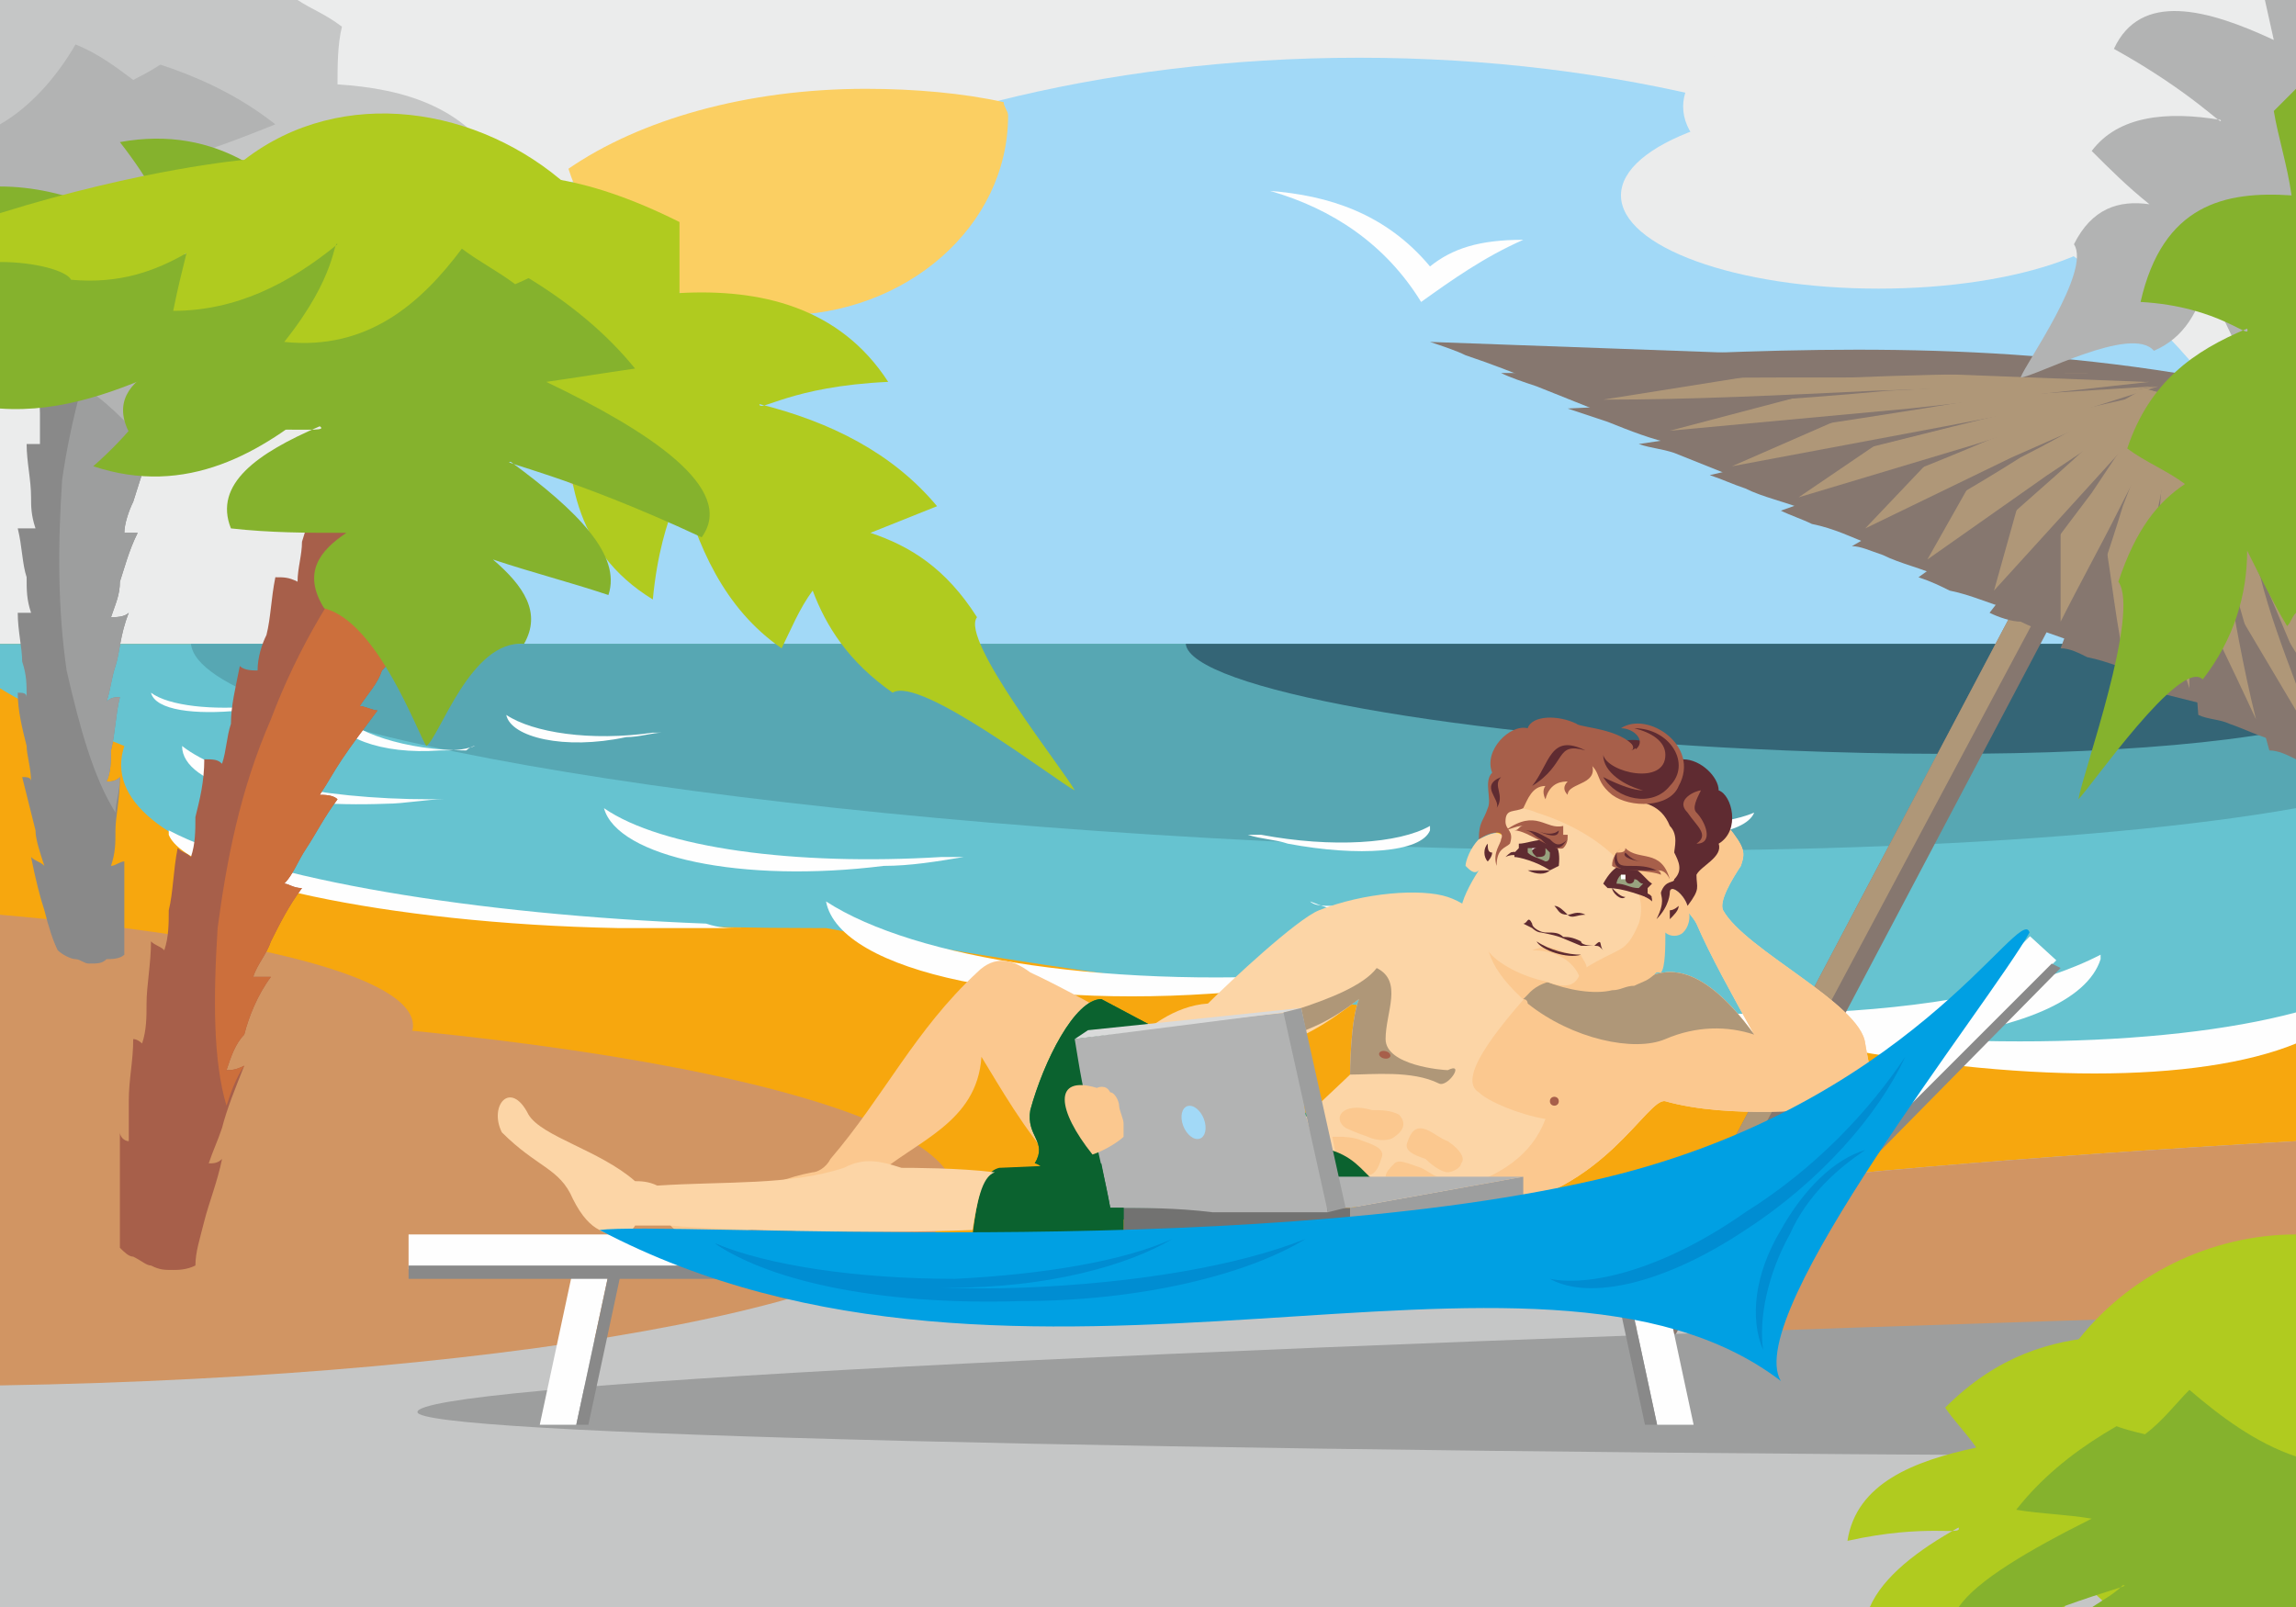 <?xml version="1.0" encoding="UTF-8"?>
<!DOCTYPE svg PUBLIC "-//W3C//DTD SVG 1.1//EN" "http://www.w3.org/Graphics/SVG/1.1/DTD/svg11.dtd">
<!-- Creator: CorelDRAW X7 -->
<svg xmlns="http://www.w3.org/2000/svg" xml:space="preserve" width="517px" height="362px" version="1.1" shape-rendering="geometricPrecision" text-rendering="geometricPrecision" image-rendering="optimizeQuality" fill-rule="evenodd" clip-rule="evenodd"
viewBox="0 0 517 362"
 xmlns:xlink="http://www.w3.org/1999/xlink">
 <rect x="0" y="0" width="517" height="362" fill="#333333" stroke="none"/>
 <g id="Слой_x0020_1">
  <g id="_114969984">
   <polygon fill="#EBECEC" points="0,0 517,0 517,347 0,347 "/>
   <path fill="#A2D9F7" d="M306 13c116,0 210,56 210,125 0,69 -94,125 -210,125 -116,0 -210,-56 -210,-125 0,-69 94,-125 210,-125z"/>
   <polygon fill="#C5C6C6" points="0,145 517,145 517,362 0,362 "/>
   <path fill="#F7A70E" d="M0 145l399 0c49,10 90,22 118,36l0 82c-56,23 -164,36 -288,31 -89,-4 -170,-17 -229,-34l0 -115z"/>
   <ellipse fill="#A2D9F7" cx="189" cy="80" rx="89" ry="53"/>
   <path fill="#66C3D0" d="M517 145l-464 0 -53 0 0 10c8,5 18,9 28,13 -8,24 51,41 155,41 1,0 2,0 3,0 86,16 185,26 276,26 20,0 38,-1 55,-2l0 -88z"/>
   <path fill="#57A7B3" d="M516 145l-463 0 -10 0c2,19 115,39 255,45 93,4 174,0 219,-8l0 -37c0,0 -1,0 -1,0z"/>
   <path fill="#346576" d="M517 145l-245 0 -5 0c1,10 61,21 135,24 49,2 91,0 115,-5l0 -19c0,0 0,0 0,0z"/>
   <ellipse fill="#EBECEC" cx="423" cy="44" rx="58" ry="21"/>
   <ellipse fill="#EBECEC" cx="423" cy="24" rx="44" ry="21"/>
   <path fill="#FBCF62" d="M226 23c0,1 1,2 1,3 0,25 -23,45 -51,45 -23,0 -42,-14 -48,-33 16,-11 40,-18 67,-18 11,0 22,1 31,3z"/>
   <path fill="#C5C6C6" d="M517 257l0 53c-123,-7 -197,-17 -197,-27 0,-9 74,-19 197,-26z"/>
   <path fill="#FEFEFE" d="M286 43c14,4 26,12 34,25 7,-5 14,-10 23,-14 -10,0 -16,2 -21,6 -10,-12 -23,-16 -36,-17z"/>
   <path fill="#FEFEFE" d="M100 180c-4,0 -9,1 -13,1 -25,1 -46,-4 -46,-13 0,0 0,0 0,0 9,7 30,12 56,12 1,0 2,0 3,0z"/>
   <path fill="#FEFEFE" d="M217 193c-6,1 -12,2 -18,2 -32,4 -60,-2 -63,-13 0,0 0,0 0,0 13,9 43,13 76,11 1,0 3,0 5,0z"/>
   <path fill="#FEFEFE" d="M309 219c-8,2 -17,3 -27,4 -50,5 -93,-4 -96,-20 0,0 0,0 0,0 20,13 65,20 116,16 2,0 5,0 7,0z"/>
   <path fill="#FEFEFE" d="M167 209c-9,0 -18,0 -28,0 -52,-1 -97,-11 -101,-21 0,0 0,-1 0,-1 21,11 69,19 121,21 3,1 5,1 8,1z"/>
   <path fill="#FEFEFE" d="M107 168c-3,1 -5,1 -8,1 -13,1 -24,-3 -24,-9 0,0 0,0 0,0 5,5 16,9 30,9 0,0 1,-1 2,-1z"/>
   <path fill="#FEFEFE" d="M149 165c-2,0 -5,1 -8,1 -14,3 -26,0 -27,-5 0,0 0,0 0,0 6,4 19,6 33,4 1,0 1,0 2,0z"/>
   <path fill="#FEFEFE" d="M59 159c-1,0 -3,1 -5,1 -10,1 -19,0 -20,-4 0,0 0,0 0,0 4,3 14,4 24,3 0,0 1,0 1,0z"/>
   <path fill="#FEFEFE" d="M375 227c11,3 22,6 34,8 45,9 86,9 108,0l0 -7c-30,8 -80,9 -133,1 -3,-1 -6,-1 -9,-2z"/>
   <path fill="#FEFEFE" d="M316 220c11,4 22,7 33,9 62,12 118,6 124,-13 0,-1 0,-1 0,-1 -27,14 -85,18 -148,7 -3,0 -6,-1 -9,-2z"/>
   <path fill="#FEFEFE" d="M295 203c5,2 12,4 18,5 35,7 66,4 70,-7 0,-1 0,-1 0,-1 -15,8 -48,10 -83,4 -2,0 -4,0 -5,-1z"/>
   <path fill="#FEFEFE" d="M354 184c3,1 6,2 9,2 16,4 30,2 32,-3 0,0 0,0 0,0 -7,3 -22,4 -38,2 -1,0 -2,-1 -3,-1z"/>
   <path fill="#FEFEFE" d="M281 188c3,1 6,1 9,2 16,3 30,2 32,-3 0,0 0,-1 0,-1 -7,4 -22,5 -38,2 -1,0 -2,0 -3,0z"/>
   <path fill="#D19563" d="M0 227c120,2 215,20 215,42 0,23 -95,41 -215,43l0 -85z"/>
   <path fill="#D19563" d="M0 206c57,5 93,14 93,25 0,10 -36,19 -93,25l0 -50z"/>
   <path fill="#85B22D" d="M0 56c3,-3 5,-6 7,-10 5,3 9,5 13,8 20,-10 28,-20 33,-31 -9,-9 -20,-16 -42,-18 -3,4 -6,7 -9,11 -1,0 -1,-1 -2,-1l0 41z"/>
   <path fill="#898989" d="M23 9c3,-2 5,-3 8,-3 2,0 5,0 7,0 2,0 5,1 7,2 3,0 5,2 7,3 -1,4 -2,7 -4,10 -1,2 -2,4 -3,7 2,0 3,1 4,1 -2,4 -3,7 -5,10 -1,3 -2,5 -3,7 2,0 3,1 4,1 -2,4 -3,8 -5,11 -1,2 -1,4 -2,7 1,0 2,0 3,1 -2,3 -3,7 -4,10 -1,2 -2,5 -3,7 1,0 2,0 3,1 -1,4 -3,7 -4,10 -1,3 -2,5 -3,8 2,0 3,0 4,0 -2,4 -3,8 -4,11 -1,2 -2,5 -2,7 1,0 2,0 3,0 -2,4 -3,8 -4,11 0,3 -1,5 -2,8 1,0 3,0 4,-1 -2,5 -2,9 -3,12 -1,3 -1,5 -2,8 1,-1 2,-1 3,-1 -1,4 -1,8 -2,12 0,2 0,5 -1,7 1,0 2,0 3,-1 0,5 -1,9 -1,12 0,3 0,5 -1,8 1,0 2,-1 3,-1 0,4 0,8 0,12 0,3 0,6 0,9 -1,1 -3,1 -4,1 -1,1 -2,1 -4,1 -1,0 -2,-1 -3,-1 -1,0 -3,-1 -4,-2 -1,-2 -2,-5 -3,-9 -1,-3 -2,-7 -3,-12 1,1 2,1 3,2 -1,-3 -2,-6 -2,-8 -1,-4 -2,-8 -3,-12 1,0 2,0 2,1 0,-3 -1,-6 -1,-8 -1,-4 -2,-8 -2,-12 1,0 2,0 2,1 0,-3 0,-5 -1,-8 0,-3 -1,-7 -1,-11 1,0 2,0 3,0 -1,-3 -1,-5 -1,-8 -1,-3 -1,-7 -2,-11 1,0 2,0 4,0 -1,-3 -1,-5 -1,-7 0,-4 -1,-8 -1,-12 1,0 2,0 3,0 0,-2 0,-5 0,-7 0,-3 -1,-7 -1,-11 1,0 3,-1 4,-1 0,-2 0,-4 0,-7 -1,-3 -1,-7 -1,-10 1,-1 3,-1 4,-1 0,-3 0,-5 0,-7 0,-4 0,-7 0,-11 1,0 2,-1 3,-1 1,-2 1,-5 1,-7 0,-3 0,-6 0,-10 1,-1 2,-1 3,-2 1,-2 1,-4 1,-6 0,-3 0,-7 0,-10z"/>
   <path fill="#9D9E9E" d="M46 37c-1,0 -1,1 -2,2 -1,3 -2,5 -3,7 2,0 3,1 4,1 -2,4 -3,8 -5,11 -1,2 -1,4 -2,7 1,0 2,0 3,1 -2,3 -3,7 -4,10 -1,2 -2,5 -3,7 1,0 2,0 3,1 -1,4 -3,7 -4,10 -1,3 -2,5 -3,8 2,0 3,0 4,0 -2,4 -3,8 -4,11 -1,2 -2,5 -2,7 1,0 2,0 3,0 -2,4 -3,8 -4,11 0,3 -1,5 -2,8 1,0 3,0 4,-1 -2,5 -2,9 -3,12 -1,3 -1,5 -2,8 1,-1 2,-1 3,-1 -1,4 -1,8 -2,12 0,2 0,5 -1,7 1,0 2,0 3,-1 0,3 -1,6 -1,8 -5,-8 -8,-19 -11,-32 -2,-14 -2,-28 -1,-43 2,-14 6,-28 11,-41 6,-12 13,-23 21,-30z"/>
   <path fill="#C5C6C6" d="M144 121c-2,-4 -21,-31 -16,-35 -6,-10 -12,-15 -19,-18 4,-1 8,-3 13,-4 -8,-11 -19,-17 -33,-22 0,2 6,-3 25,-2 -8,-16 -23,-20 -38,-21 0,-4 0,-9 1,-13 -4,-3 -7,-4 -10,-6l-34 0c-2,9 -1,20 5,36 5,0 10,1 14,1 -2,15 -1,30 14,41 3,-18 9,-23 7,-23 2,13 6,25 16,34 2,-3 5,-7 7,-11 2,7 6,14 14,21 5,-3 30,20 34,22z"/>
   <path fill="#B2B3B3" d="M38 106c1,-3 4,-22 14,-23 2,-6 -2,-11 -9,-14 8,0 16,1 23,2 2,-8 -9,-15 -24,-21 -2,0 12,0 40,6 5,-10 -14,-17 -36,-22 6,-2 11,-4 16,-6 -14,-11 -31,-16 -50,-19 -4,1 -8,2 -12,4l0 39c3,-1 5,-1 4,-1 -2,1 -3,2 -4,2l0 19 13 -2c-5,4 -7,8 -1,15 10,0 23,18 26,21z"/>
   <path fill="#C5C6C6" d="M0 28c7,-4 13,-11 17,-18 5,2 9,5 13,8 16,-8 11,-11 10,-18l-40 0 0 28z"/>
   <path fill="#85B22D" d="M0 92c14,1 27,-4 40,-10 -2,-2 -2,8 -19,23 21,7 38,-3 52,-15 3,4 7,8 11,12 26,-5 38,-15 46,-26 -6,-12 -17,-23 -41,-32 -5,4 -9,7 -14,11 -11,-15 -26,-27 -48,-23 14,18 13,27 15,25 -13,-8 -27,-15 -42,-15l0 13 1 2c-1,0 -1,0 -1,0l0 35z"/>
   <g>
    <path fill="#A75F4A" d="M102 52c3,-1 6,-1 9,-1 3,1 6,1 8,2 3,1 6,3 8,4 3,2 5,4 7,6 -3,4 -5,7 -8,10 -2,2 -3,4 -5,7 1,1 2,2 3,3 -3,3 -5,7 -8,10 -2,2 -3,4 -5,6 1,1 2,2 3,3 -3,4 -5,7 -8,10 -2,2 -4,5 -5,7 1,1 2,1 3,2 -3,4 -6,8 -8,11 -2,2 -4,4 -5,7 1,0 2,1 3,1 -3,4 -5,8 -8,11 -1,3 -3,5 -5,8 1,0 3,1 4,1 -3,4 -6,8 -8,11 -2,3 -3,5 -5,8 1,0 3,0 4,1 -3,4 -5,8 -7,11 -2,3 -3,6 -5,8 1,0 2,1 4,1 -3,4 -5,8 -7,12 -1,3 -3,5 -4,8 1,0 2,0 4,0 -3,4 -5,9 -6,13 -2,2 -3,5 -4,8 1,0 2,0 4,-1 -2,5 -4,10 -5,14 -1,3 -2,5 -3,8 1,0 2,0 3,-1 -1,5 -3,10 -4,14 -1,4 -2,7 -2,10 -2,1 -4,1 -5,1 -2,0 -3,0 -5,-1 -1,0 -2,-1 -4,-2 -1,0 -2,-1 -3,-2 0,-4 0,-7 0,-11 0,-5 0,-10 0,-15 0,1 1,2 2,2 0,-3 0,-6 0,-9 0,-5 1,-9 1,-14 1,0 2,1 2,1 1,-3 1,-6 1,-9 0,-4 1,-9 1,-14 1,1 2,1 3,2 1,-3 1,-6 1,-9 1,-4 1,-9 2,-14 1,1 2,1 3,2 1,-3 1,-6 1,-9 1,-4 2,-8 2,-13 2,0 3,0 4,1 1,-3 1,-6 2,-9 0,-4 1,-8 2,-13 1,1 3,1 4,1 0,-3 1,-6 2,-8 1,-4 1,-8 2,-13 2,0 3,0 5,1 0,-3 1,-6 1,-9 1,-3 2,-7 3,-11 2,-1 3,-1 5,0 1,-3 1,-6 2,-8 1,-4 2,-8 3,-12 2,0 3,0 5,0 0,-3 1,-6 2,-8 1,-4 2,-7 3,-12 2,0 3,0 5,0 1,-3 1,-5 2,-8 1,-3 2,-7 4,-11z"/>
    <path fill="#CC6F3C" d="M118 90c0,1 -1,2 -2,3 -2,2 -3,4 -5,6 1,1 2,2 3,3 -3,4 -5,7 -8,10 -2,2 -4,5 -5,7 1,1 2,1 3,2 -3,4 -6,8 -8,11 -2,2 -4,4 -5,7 1,0 2,1 3,1 -3,4 -5,8 -8,11 -1,3 -3,5 -5,8 1,0 3,1 4,1 -3,4 -6,8 -8,11 -2,3 -3,5 -5,8 1,0 3,0 4,1 -3,4 -5,8 -7,11 -2,3 -3,6 -5,8 1,0 2,1 4,1 -3,4 -5,8 -7,12 -1,3 -3,5 -4,8 1,0 2,0 4,0 -3,4 -5,9 -6,13 -2,2 -3,5 -4,8 1,0 2,0 4,-1 -2,3 -3,6 -4,9 -3,-10 -3,-24 -2,-40 2,-15 5,-31 12,-47 6,-16 15,-31 25,-43 10,-13 21,-22 32,-29z"/>
   </g>
   <path fill="#B0CB1F" d="M242 178c-2,-4 -26,-34 -22,-39 -7,-11 -15,-16 -24,-19 5,-2 10,-4 15,-6 -10,-12 -24,-19 -40,-23 0,2 7,-4 29,-5 -11,-17 -29,-21 -47,-20 0,-5 0,-10 0,-16 -22,-11 -37,-12 -50,-9 -3,12 -3,27 8,48 6,0 11,0 17,0 -1,17 1,35 19,46 2,-21 9,-27 6,-27 4,15 10,29 23,38 2,-4 4,-9 7,-13 3,8 8,16 18,23 6,-4 37,20 41,22z"/>
   <path fill="#85B22D" d="M96 168c3,-2 10,-24 22,-23 4,-7 0,-13 -7,-19 9,3 17,5 26,8 3,-9 -7,-19 -22,-30 -3,0 13,3 43,17 8,-11 -12,-24 -35,-35 7,-1 13,-2 20,-3 -13,-16 -32,-26 -52,-34 -19,1 -37,5 -49,17 7,3 14,7 20,10 -22,3 -41,9 -32,23 29,-4 45,-1 42,-3 -14,6 -24,13 -20,23 9,1 17,1 26,1 -6,4 -10,9 -5,17 12,3 21,28 23,31z"/>
   <path fill="#B0CB1F" d="M0 59c8,0 15,2 16,4 11,1 19,-2 26,-6 -1,4 -2,8 -3,13 14,0 26,-6 37,-15 -1,-1 0,7 -12,22 19,2 31,-9 40,-21 4,3 8,5 12,8 19,-8 7,-12 12,-22 -20,-18 -51,-23 -73,-6 0,0 -23,2 -55,12l0 11z"/>
   <path fill="#D19563" d="M517 257c-123,7 -197,17 -197,26 0,10 74,20 197,27l0 -53z"/>
   <g>
    <polygon fill="#86776F" points="479,108 471,104 368,299 376,303 "/>
    <polygon fill="#AF9778" points="476,106 471,104 368,299 372,301 "/>
    <path fill="#86776F" d="M490 84c10,9 19,19 27,28l0 50 -91 -44c-25,-13 -50,-25 -75,-37 44,-2 89,-5 139,3z"/>
    <path fill="#AF9778" d="M517 128c-11,-12 -22,-24 -34,-36 4,0 7,1 11,1 2,0 3,1 5,1l18 22 0 12z"/>
    <path fill="#86776F" d="M489 84c9,12 19,25 28,37l0 6c-9,-14 -19,-29 -28,-43z"/>
    <path fill="#AF9778" d="M517 133c-12,-14 -24,-28 -36,-42 4,0 8,1 11,1 2,1 4,1 6,1 6,9 13,18 19,27l0 13z"/>
    <path fill="#86776F" d="M489 84c9,14 19,28 28,42l0 10 -1 -2c-9,-17 -18,-34 -27,-50z"/>
    <path fill="#AF9778" d="M517 139l-2 -3c-12,-15 -24,-31 -36,-46 4,0 8,1 12,2 2,0 4,1 6,1 7,11 13,22 20,33l0 13z"/>
    <path fill="#86776F" d="M489 84c9,16 18,32 27,49l1 1 0 18c-3,-7 -6,-14 -9,-22 -6,-15 -13,-31 -19,-46z"/>
    <path fill="#AF9778" d="M517 147c-3,-5 -7,-10 -10,-15 -10,-14 -20,-29 -30,-44 4,1 8,2 12,3 2,0 5,1 7,1 7,14 14,28 20,42l1 1 0 12z"/>
    <path fill="#86776F" d="M489 84c6,15 13,30 20,45l8 19 0 23c-2,-1 -4,-2 -6,-2 -4,-14 -7,-29 -11,-43 -4,-14 -7,-28 -11,-42z"/>
    <path fill="#AF9778" d="M517 160l-19 -32c-8,-13 -16,-27 -24,-41 5,1 9,2 14,3 2,1 4,1 7,2 4,13 9,26 14,38 2,8 5,16 8,24l0 6z"/>
    <path fill="#86776F" d="M489 84c4,14 8,27 12,41 4,14 8,28 12,42 -4,-1 -8,-3 -11,-4 -2,-1 -5,-1 -7,-2 -1,-13 -2,-26 -3,-39 -1,-12 -2,-25 -3,-38z"/>
    <path fill="#AF9778" d="M508 162c-6,-13 -12,-25 -18,-38 -6,-13 -12,-25 -18,-38 5,1 9,2 14,4 3,0 5,1 8,1 2,12 4,24 7,36 2,11 4,23 7,35z"/>
    <path fill="#86776F" d="M489 84c1,12 3,25 4,38 2,12 3,25 5,37 -4,-1 -8,-2 -12,-3 -2,-1 -4,-2 -6,-3 1,-11 3,-23 4,-34 2,-12 3,-24 5,-35z"/>
    <path fill="#AF9778" d="M493 155c-4,-12 -8,-24 -12,-35 -4,-12 -7,-23 -11,-35 5,1 10,3 15,4 2,0 5,1 8,2 0,10 0,21 0,32 0,10 0,21 0,32z"/>
    <path fill="#86776F" d="M489 84c-1,11 -2,23 -3,34 -1,11 -2,23 -3,34 -4,-1 -8,-3 -13,-4 -2,-1 -4,-2 -6,-2 4,-11 8,-21 12,-31 4,-11 9,-21 13,-31z"/>
    <path fill="#AF9778" d="M478 147c-2,-10 -3,-21 -5,-31 -2,-11 -4,-21 -6,-32 6,1 11,3 16,4 3,1 6,1 8,2 -2,10 -4,19 -6,29 -2,9 -5,19 -7,28z"/>
    <path fill="#86776F" d="M489 84c-4,10 -7,20 -11,30 -3,10 -7,21 -10,31 -5,-2 -9,-3 -13,-5 -2,0 -5,-1 -7,-2 7,-9 14,-18 20,-27 7,-9 14,-18 21,-27z"/>
    <path fill="#AF9778" d="M464 140c0,-9 0,-19 0,-28 1,-10 1,-20 1,-29 6,1 11,3 17,4 2,1 5,2 8,3 -4,8 -9,17 -13,25 -4,8 -9,17 -13,25z"/>
    <path fill="#86776F" d="M489 84c-6,9 -12,18 -18,27 -6,8 -13,17 -19,26 -4,-1 -8,-3 -13,-4 -2,-1 -4,-2 -7,-3 10,-7 19,-15 29,-23 9,-8 18,-16 28,-23z"/>
    <polygon fill="#AF9778" points="449,133 456,108 480,87 489,89 469,111 "/>
    <path fill="#86776F" d="M489 84c-9,7 -17,15 -26,23 -9,8 -17,15 -26,23 -4,-2 -9,-3 -13,-5 -3,-1 -5,-2 -7,-2 12,-7 24,-13 36,-20 12,-6 24,-13 36,-19z"/>
    <polygon fill="#AF9778" points="434,126 447,103 478,86 488,89 461,107 "/>
    <path fill="#86776F" d="M489 84c-11,6 -22,13 -34,19 -11,7 -22,13 -33,20 -5,-2 -9,-4 -14,-5 -2,-1 -5,-2 -7,-3 14,-5 29,-10 44,-16 14,-5 29,-10 44,-15z"/>
    <polygon fill="#AF9778" points="420,119 439,99 487,88 453,103 "/>
    <path fill="#86776F" d="M489 84c-14,5 -28,10 -41,15 -14,6 -27,11 -41,16 -5,-2 -10,-3 -14,-5 -3,-1 -5,-2 -8,-3 17,-4 34,-8 52,-12 17,-3 35,-7 52,-11z"/>
    <polygon fill="#AF9778" points="405,112 430,95 486,87 445,100 "/>
    <path fill="#86776F" d="M489 84c-16,4 -33,8 -49,12 -16,4 -32,8 -48,12 -5,-2 -10,-4 -15,-6 -3,-1 -5,-1 -8,-2 20,-3 40,-6 60,-8 20,-3 40,-6 60,-8z"/>
    <polygon fill="#AF9778" points="390,105 422,91 485,87 438,96 "/>
    <path fill="#86776F" d="M489 84c-19,2 -38,5 -56,8 -19,3 -38,6 -56,8 -5,-1 -10,-3 -15,-5 -3,-1 -6,-2 -9,-3 23,-1 45,-3 68,-4 23,-2 45,-3 68,-4z"/>
    <polygon fill="#AF9778" points="376,97 414,87 484,86 430,92 "/>
    <path fill="#86776F" d="M489 84c-21,1 -43,3 -64,4 -21,2 -42,3 -64,5 -5,-2 -10,-4 -15,-6 -3,-1 -6,-2 -8,-3 25,0 50,0 75,0 25,0 51,0 76,0z"/>
    <path fill="#AF9778" d="M361 90l44 -7 78 3 -61 2c-21,1 -41,2 -61,2z"/>
    <path fill="#86776F" d="M489 84c-24,0 -48,0 -72,1 -23,0 -47,0 -71,1 -5,-2 -10,-4 -16,-6 -2,-1 -5,-2 -8,-3 28,1 55,2 83,3 28,1 56,2 84,4z"/>
   </g>
   <path fill="#9D9E9E" d="M510 296c-261,8 -416,16 -416,22 0,5 155,9 416,10l0 -32z"/>
   <g>
    <path fill="#85B22D" d="M517 351c-2,-1 -4,-3 -6,-5 -3,4 -6,7 -10,10 -22,-5 -32,-13 -39,-23 6,-10 16,-20 37,-26 4,3 7,6 11,9 2,-3 5,-5 7,-7l0 42z"/>
    <g>
     <path fill="#A75F4A" d="M488 313c-3,-1 -6,-1 -8,-1 -3,0 -5,1 -7,1 -3,1 -5,2 -7,4 -2,1 -4,3 -6,4 2,4 4,6 6,9 1,2 3,4 4,6 -1,1 -2,1 -3,2 3,4 5,6 7,9 1,2 3,4 4,6 -1,1 -2,1 -3,2 2,3 4,5 5,7l28 0c-1,-2 -1,-4 -2,-5 0,-3 -1,-7 -2,-10 -1,-1 -3,-1 -4,-1 0,-2 -1,-4 -1,-6 -1,-3 -2,-7 -3,-10 -1,-1 -3,-1 -4,-1 0,-2 -1,-4 -2,-7 0,-2 -1,-6 -2,-9z"/>
     <path fill="#CC6F3C" d="M472 345c1,1 1,1 2,2 1,2 3,4 4,6 -1,1 -2,1 -3,2 2,3 4,5 5,7l12 0c-6,-7 -13,-13 -20,-17z"/>
    </g>
    <path fill="#B0CB1F" d="M421 362c3,-7 11,-13 20,-18 1,2 -7,-1 -25,3 2,-13 15,-18 29,-21 -2,-3 -5,-6 -7,-9 12,-12 24,-15 35,-16 8,7 14,16 14,30 -4,1 -9,3 -13,4 7,8 12,18 7,27l-6 0c-9,-9 -15,-11 -13,-11 1,4 2,7 3,11l-44 0z"/>
    <path fill="#85B22D" d="M471 362c3,-2 5,-3 7,-5 2,0 -3,1 -14,5l-23 0c4,-6 16,-13 30,-20 -6,-1 -11,-1 -17,-2 11,-14 27,-22 44,-29 7,0 13,1 19,2l0 37c0,0 -1,0 -1,0 0,0 0,0 1,0l0 12 -46 0z"/>
    <path fill="#B0CB1F" d="M517 328c-9,-3 -17,-9 -24,-15 -3,3 -6,7 -10,10 -22,-5 -10,-11 -16,-20 12,-16 31,-25 50,-25l0 50z"/>
   </g>
   <g>
    <path fill="#B2B3B3" d="M455 85c1,-3 16,-24 12,-30 4,-8 10,-10 17,-9 -5,-4 -9,-8 -13,-12 6,-8 17,-9 29,-7 1,2 -6,-6 -24,-16 6,-13 21,-9 36,-2l-2 -9 7 0 0 50c0,0 0,0 0,1l0 -1c-1,14 -4,25 -13,29 -2,-5 -5,-10 -7,-16 -2,7 -5,13 -12,16 -5,-6 -27,6 -30,6z"/>
    <path fill="#85B22D" d="M468 180c1,-6 14,-42 9,-49 4,-12 9,-18 15,-22 -4,-3 -9,-5 -13,-8 5,-15 15,-22 27,-27 1,3 -6,-5 -24,-6 5,-22 19,-25 34,-24 -1,-7 -3,-13 -4,-19 2,-2 3,-3 5,-5l0 118c-1,1 -1,2 -2,3 -3,-5 -6,-11 -9,-17 0,10 -3,20 -10,29 -5,-5 -25,24 -28,27z"/>
   </g>
   <g>
    <path fill="#FBC88F" d="M220 219c4,-4 8,-3 12,0 9,4 47,25 57,33 -5,19 -18,21 -24,22 -21,5 -36,-23 -44,-36 -1,15 -15,19 -24,27 -2,2 -4,4 -5,6 0,2 -1,6 -5,7 -3,0 -5,0 -9,-1 -8,-2 -12,2 -22,2 -7,-2 -9,-9 0,-7 6,1 16,-6 27,-8 1,0 3,-1 4,-3 12,-14 19,-29 33,-42z"/>
    <path fill="#009846" d="M283 242c-1,-1 -2,0 -3,0l-32 -17c-6,0 -13,14 -16,25 -1,6 4,7 1,12 1,0 2,1 4,3 9,2 19,2 29,2 19,-1 37,-5 52,-11 1,-1 1,-2 0,-2 -11,1 -32,-3 -35,-12z"/>
    <path fill="#0B622F" d="M287 253c-7,-5 -9,-4 -10,-12 1,0 2,1 3,1 -2,4 6,10 7,11z"/>
    <path fill="#0B622F" d="M273 249c5,0 9,2 11,5 -2,-2 -5,-3 -9,-3 -6,0 -11,5 -10,10 1,1 2,3 3,4 -2,-1 -4,-4 -5,-6 -1,-5 4,-9 10,-10z"/>
    <path fill="#0B622F" d="M247 231l0 0 0 0 0 0 0 0 0 0 0 0 0 0 0 0 0 -1 0 0 0 0 0 0 1 0 0 0 0 0 0 0 0 0 0 0 0 0 0 0 0 0 0 -1 0 0 0 0 0 0 0 0 1 0 0 0 0 0 0 0 0 0 -1 -1 0 0 0 0 0 0 0 0 0 0 -1 0 0 0 0 0 0 0 0 1 0 0 0 0 0 0 0 0 0 0 0 0 0 0 0 0 -1 0 0 0 0 0 0 0 0 1 0 0 0 0 0 0 0 0 0 0 0 0 0 0 0 0 1 1zm-11 21l0 0 0 0 0 0 0 0 0 0 0 0 0 0 1 -1 0 0 0 0 0 0 0 0 0 0 0 0 0 0 0 -1 0 0 0 0 0 0 0 0 0 0 0 0 0 0 0 0 0 -1 0 0 -1 0 0 0 0 0 0 0 0 0 0 1 0 0 0 0 -1 0 0 0 0 0 0 0 0 0 0 1 0 0 0 0 0 0 0 0 0 0 0 0 0 0 0 1 0 0 0 0 0 0 0 0 0 0 1 0zm3 -7l0 0 0 0 0 0 0 0 0 -1 0 0 0 0 0 0 0 0 0 0 0 0 0 0 0 0 0 -1 0 0 0 0 1 0 0 0 0 0 0 0 0 0 0 0 0 -1 0 0 0 0 0 0 0 0 0 0 -1 0 0 0 0 0 0 0 -1 0 0 0 0 0 0 0 0 0 0 0 0 1 0 0 0 0 0 0 0 0 0 0 0 0 0 0 0 0 0 1 0 0 0 0 0 0 0 0 0 0 -1 0 0 0 0 0 0 1 2 0zm3 -7l0 0 0 0 0 -1 0 0 0 0 0 0 0 0 1 0 0 0 0 0 0 0 0 0 0 0 0 -1 0 0 0 0 0 0 0 0 0 0 0 0 0 0 0 0 0 0 0 -1 0 0 1 0 0 0 0 0 0 0 0 0 -1 -1 -1 0 0 0 0 1 0 0 0 0 0 0 0 0 0 0 0 0 0 0 0 0 0 0 0 0 0 1 0 0 0 0 0 0 -1 0 0 0 0 0 0 0 0 0 0 0 0 1 0 0 0 0 0 0 0 0 0 0 0 0 1 1z"/>
    <path fill="#FCD5A6" d="M380 203c3,-14 2,-24 9,-17 4,5 4,6 3,9 -2,3 -5,8 -4,10 5,9 31,21 32,30 2,12 4,12 -7,14 -2,1 -24,3 -38,-1 -4,-1 -14,21 -39,24 -21,2 -20,2 -38,-2 0,0 -9,-7 -7,-15 1,-2 11,-11 13,-13 0,0 0,-12 2,-17 -8,6 -11,8 -24,13 -8,4 -33,20 -35,12 -1,-2 -1,-3 -1,-4l0 0c0,0 11,-19 26,-20 5,-5 20,-19 25,-21 10,-4 23,-5 29,-3 6,2 9,7 17,9 1,-1 5,10 28,9 3,-1 11,-5 24,13 -5,-9 -10,-18 -13,-25 -1,-2 -3,-3 -2,-5z"/>
    <path fill="#FBC88F" d="M380 203c1,-8 2,-15 4,-18l3 -1c0,0 1,1 2,2 4,5 4,6 3,9 -2,3 -5,8 -4,10 5,9 31,21 32,30 2,12 4,12 -7,14 -2,1 -24,3 -38,-1 -4,-1 -14,21 -39,24 -2,0 -4,0 -5,0 -1,-1 -3,-3 -4,-4 11,-3 18,-8 21,-16 -6,-1 -13,-4 -15,-6 -5,-3 4,-14 11,-22 6,-7 20,-1 23,-2 1,0 1,-1 1,-2 1,0 2,0 3,0 3,-1 11,-5 24,13 -5,-9 -10,-18 -13,-25 -1,-2 -3,-3 -2,-5z"/>
    <path fill="#FBC88F" d="M335 207c2,2 4,4 8,4 1,-1 4,13 27,9 8,-2 16,3 25,13 -6,-2 -13,-2 -20,1 -7,3 -21,0 -31,-8 -9,-8 -10,-13 -9,-19z"/>
    <path fill="#AF9778" d="M368 220c0,0 0,0 1,0 1,0 1,0 2,0 3,-1 11,-5 24,13 -6,-2 -13,-2 -20,1 -7,3 -21,0 -31,-8 0,0 0,-1 -1,-1l1 -1c6,-7 20,-1 23,-2l1 -2zm27 13l0 0 0 0 0 0z"/>
    <g>
     <path fill="#FECC00" fill-rule="nonzero" d="M342 189l-5 -2 -1 4 -1 8 3 0 3 -7 1 -3zm-4 12l-4 -1 -2 3 5 2 1 -4z"/>
     <path fill="#FBC88F" d="M366 170c-15,-4 -31,5 -27,20 -10,8 -8,12 -1,20 3,2 5,9 9,11l0 0c0,0 1,0 1,0l0 0 0 0c0,0 0,0 0,0 5,2 11,3 15,2 2,0 3,-1 5,-1 2,-1 3,-1 5,-3l0 0c0,0 0,0 0,0l0 0c0,0 0,0 0,0l0 0c0,0 0,0 1,0 1,-1 1,-6 1,-9 0,0 0,0 0,0 1,1 3,1 4,0 1,-1 2,-3 1,-6 -1,-3 -3,-4 -4,-4 2,-1 3,-4 4,-6 0,0 0,0 0,0 3,-9 -3,-20 -14,-24z"/>
     <path fill="#5F2B31" d="M376 207c1,-1 2,-2 2,-3 0,0 -1,1 -2,1 0,1 0,1 0,2z"/>
     <g>
      <path fill="#FCD5A6" d="M333 196c-1,1 -2,0 -3,-1 0,-1 1,-4 3,-6 2,-1 4,-2 5,-1 0,-2 0,-4 1,-7 2,1 5,1 7,2 16,5 26,16 23,25 -3,7 -4,5 -12,10 -2,1 -1,6 -9,3 -5,-1 -11,-4 -13,-7 -1,-1 -2,-2 -3,-4 -1,-1 -3,-3 -3,-4l0 0c0,-1 0,-1 0,-1l0 0c0,0 0,0 0,0l0 0c0,0 0,0 0,0 0,-2 2,-6 4,-9zm6 -15c0,0 0,0 0,1l0 -1z"/>
     </g>
     <path fill="#5F2B31" d="M335 194c-1,-1 -1,-3 0,-4 0,1 0,2 1,2 0,1 -1,2 -1,2z"/>
     <path fill="#5F2B31" d="M350 204c1,0 2,1 3,2 1,0 2,-1 4,0 -2,0 -3,1 -4,0l0 0 0 0 0 0 0 0c-2,0 -2,-1 -3,-2z"/>
     <path fill="#5F2B31" d="M342 191c-1,1 -1,1 -1,2 1,0 5,1 8,3l2 -1c1,-9 -6,-5 -9,-5l0 1z"/>
     <path fill="#98A27F" d="M348 194c1,0 1,-1 1,-2 0,0 -1,-1 -1,-1 0,1 0,1 0,1 0,1 -1,1 -2,1 -1,-1 -1,-1 -1,-2 0,0 1,0 1,0 -1,0 -2,0 -2,0 0,0 0,1 0,1 1,1 2,1 4,2z"/>
     <path fill="#FEFEFE" d="M346 191c0,0 0,0 0,0 -1,0 -1,1 -1,0 -1,0 -1,0 -1,0 1,0 1,0 2,0z"/>
     <path fill="#5F2B31" d="M343 193c-1,0 -2,-1 -4,0 1,-1 2,-2 4,0z"/>
     <path fill="#5F2B31" d="M340 192c1,0 2,0 4,0 0,0 0,0 0,0 -1,1 -2,1 -4,0z"/>
     <path fill="#5F2B31" d="M349 196c-2,0 -3,0 -5,0 2,1 4,1 5,0z"/>
     <path fill="#5F2B31" d="M371 200c0,1 0,1 0,2 -1,0 -5,-2 -9,-2l-1 -1c5,-9 9,-1 11,0l-1 1z"/>
     <path fill="#98A27F" d="M364 199c0,0 0,-1 1,-2 0,0 1,0 1,0 0,0 0,0 0,1 0,0 0,1 1,1 0,0 1,0 1,-1 0,0 0,0 0,0 1,0 1,1 2,1 0,0 -1,1 -1,1 -2,0 -3,-1 -5,-1z"/>
     <path fill="#FEFEFE" d="M366 197c0,0 0,0 0,1 0,0 0,0 -1,0 0,0 0,-1 0,-1 1,0 1,0 1,0z"/>
     <path fill="#5F2B31" d="M369 201c1,1 2,1 3,2 0,-1 0,-2 -3,-2z"/>
     <path fill="#5F2B31" d="M372 202c-1,-1 -2,-1 -3,-2 0,0 0,0 0,0 0,1 1,2 3,2z"/>
     <path fill="#5F2B31" d="M363 200c1,1 2,2 3,2 -1,1 -3,-1 -3,-2z"/>
     <path fill="#A75F4A" d="M352 191c1,-1 1,-2 1,-3 0,0 -1,0 -1,0 0,0 0,-1 0,-2 -4,1 -6,-4 -13,1 3,-1 3,-1 4,-1 -1,0 -1,1 -2,1 3,0 9,5 11,4z"/>
     <path fill="#A75F4A" d="M363 195c0,-2 1,-3 2,-4 -1,1 -1,1 -1,1 1,0 2,0 2,-1 3,3 8,0 10,7 -1,-2 -2,-2 -3,-2 1,0 1,1 1,1 -2,-1 -10,-1 -11,-2z"/>
     <path fill="#5F2B31" d="M368 180c2,1 6,1 8,6 2,2 1,5 1,6 1,2 2,4 0,6 0,1 -2,0 -3,3 0,1 1,2 -1,6 3,-3 3,-6 3,-6 0,-2 3,0 4,3 3,-4 2,-4 2,-7 1,-2 6,-4 5,-7 5,-3 3,-11 0,-12 0,-3 -4,-7 -8,-7 -2,-1 -10,-7 -16,-3 -1,0 10,7 8,7 -2,1 -4,2 -3,5z"/>
     <path fill="#A75F4A" d="M353 179c-1,-1 -1,-2 0,-3 -1,0 -4,0 -5,4 -1,-2 0,-3 0,-3 -3,0 -4,3 -5,5 -2,1 -4,0 -4,3 0,2 2,2 1,5 -1,1 -3,1 -3,5 -1,-3 1,-5 1,-6 1,-2 -2,-2 -5,0 0,-4 1,-4 2,-7 1,-2 -1,-6 1,-8 -2,-5 4,-11 8,-10 1,-3 7,-3 11,-1 1,1 12,1 14,7 1,0 -12,0 -11,1 3,6 -5,5 -5,8z"/>
     <path fill="#A75F4A" d="M365 164c6,-4 18,4 13,13 -2,5 -11,5 -15,2 -5,-4 -1,-6 -9,-9 1,-5 12,0 14,-1 3,-2 0,-5 -3,-5z"/>
     <path fill="#5F2B31" d="M368 164c8,0 13,8 8,13 -4,5 -12,3 -15,-2 4,2 7,3 9,3 -4,-1 -9,-4 -9,-8 1,4 14,7 14,0 0,-3 -3,-5 -7,-6z"/>
     <path fill="#5F2B31" d="M357 169c-7,-2 -4,3 -12,8 4,-5 4,-12 12,-8z"/>
     <path fill="#5F2B31" d="M338 175c-2,2 1,4 -1,7 1,-2 -4,-5 1,-7z"/>
     <path fill="#5F2B31" d="M364 192c0,3 1,3 3,3 2,0 4,0 6,1 -2,0 -3,0 -4,0 -2,0 -4,0 -5,-1 0,0 -1,-1 0,-3z"/>
     <path fill="#5F2B31" d="M366 192c1,1 2,2 4,2 -2,0 -5,-1 -4,-2z"/>
     <path fill="#5F2B31" d="M353 189c-2,2 -3,1 -4,0 -2,-1 -3,-2 -6,-2 2,0 2,1 4,2 1,1 2,2 3,2 2,0 2,-1 3,-2z"/>
     <path fill="#5F2B31" d="M351 187c-1,1 -3,1 -5,0 2,1 5,2 5,0z"/>
     <path fill="#A75F4A" d="M383 178c-1,0 -6,2 -3,5 2,3 5,5 2,7 4,0 2,-5 0,-7 -1,-1 0,-3 1,-5z"/>
     <path fill="#5F2B31" d="M367 167c1,0 2,0 2,0 0,1 -1,2 -2,2 1,0 1,-1 0,-2z"/>
     <path fill="#5F2B31" d="M352 211c1,0 2,0 4,1 0,1 3,1 3,1 2,-2 1,0 2,1 -1,-1 -1,-1 -2,-1 -1,0 -2,0 -3,0 -5,-2 -4,-2 -9,-3 -1,0 -2,-1 -2,-1 -2,-1 -2,-1 -2,-1 1,0 1,-2 2,0 0,1 2,2 3,2 2,0 3,0 4,1 0,0 0,0 0,0z"/>
     <path fill="#FBC88F" d="M356 215c-5,0 -6,-3 -11,-1 6,0 10,3 11,7 3,-3 0,-5 0,-6z"/>
     <path fill="#5F2B31" d="M356 215c-3,0 -7,-1 -10,-3 1,2 7,4 10,3z"/>
    </g>
    <path fill="#FBC88F" d="M312 265c0,-1 1,-2 2,-3 1,-1 3,0 6,1 2,1 3,2 4,2l-12 0zm14 -1c1,0 3,-1 3,-2 1,-1 0,-3 -3,-5 -3,-1 -7,-6 -9,0 -1,2 1,3 4,4 2,2 4,3 5,3zm-23 -10c-3,-2 -1,-6 6,-4 2,0 4,0 6,1 1,1 2,3 -1,5 -1,1 -4,1 -6,0 -3,-1 -5,-2 -5,-2zm-1 2c-1,0 -2,0 -2,0l1 5c0,1 1,1 2,1 2,1 6,6 8,-1 1,-2 -1,-3 -4,-4 -2,-1 -5,-1 -5,-1z"/>
    <path fill="#AF9778" d="M310 218c-3,4 -11,7 -17,9l1 5c5,-2 8,-4 12,-7 -2,5 -2,17 -2,17l0 0c5,0 14,-1 20,2 2,1 6,-5 2,-3 -1,0 -14,-1 -14,-7 0,-6 4,-13 -2,-16z"/>
    <circle fill="#A75F4A" cx="350" cy="248" r="1"/>
    <ellipse fill="#A75F4A" transform="matrix(-0.21 -0.055 -0.058 0.201 311.813 237.543)" rx="6" ry="4"/>
    <path fill="#0B622F" d="M289 258l-9 -16 -32 -17c-6,0 -13,14 -16,25 -1,6 4,7 1,12 2,0 7,8 21,13 13,5 35,1 49,-6 9,-4 18,-2 14,-1 -12,1 -7,-11 -28,-10z"/>
    <g>
     <g>
      <polygon fill="#727271" points="253,272 253,278 304,278 304,272 "/>
      <polygon fill="#9D9E9E" points="304,272 304,278 343,272 343,265 "/>
     </g>
     <polygon fill="#B2B3B3" points="253,272 304,272 343,265 295,265 "/>
     <g>
      <g>
       <path fill="#B2B3B3" d="M242 234c7,-1 14,-2 22,-3 8,-1 16,-2 26,-3 1,8 3,15 4,23 2,7 4,15 5,22 -9,0 -18,0 -26,0 -8,-1 -16,-1 -23,-1 -1,-6 -3,-13 -4,-19 -2,-6 -3,-13 -4,-19z"/>
       <polygon fill="#D9DADA" points="293,227 289,228 242,234 245,232 "/>
       <polygon fill="#9D9E9E" points="293,227 289,228 299,273 303,272 "/>
      </g>
      <ellipse fill="#A2D9F7" transform="matrix(0.171 -0 0.049 0.208 268.756 252.767)" rx="15" ry="18"/>
     </g>
    </g>
    <path fill="#FBC88F" d="M247 245c0,0 2,-1 3,1 1,0 2,2 2,3 0,1 1,3 1,4 0,1 0,2 0,3 -1,1 -4,3 -7,4 -8,-10 -9,-18 1,-15z"/>
    <path fill="#0B622F" d="M253 272l0 0 0 0 -1 0 0 0 0 0 -1 0 0 0 0 0 -1 0 0 0 -2 -10 -23 1c-4,1 -5,7 -6,15l34 0 0 -6z"/>
    <path fill="#FCD5A6" d="M203 263c2,0 13,0 21,1 -3,1 -4,7 -5,13 -25,1 -57,0 -68,-1 -2,0 -6,0 -8,0 -1,2 -5,3 -8,1 -2,-1 -4,-3 -6,-7 -3,-7 -8,-7 -16,-15 -3,-6 2,-12 6,-4 3,5 16,8 24,15 1,0 3,0 5,1 15,-1 30,0 42,-4 4,-2 7,-2 13,0z"/>
    <g>
     <rect fill="#FEFEFE" transform="matrix(0.006 0.028 -0.244 2.24615E-015 373.899 286.045)" width="1243.13" height="33.675"/>
     <rect fill="#898989" transform="matrix(0.006 0.028 0.081 -7.47929E-016 362.948 286.045)" width="1243.13" height="33.675"/>
     <rect fill="#FEFEFE" transform="matrix(-0.006 0.028 0.244 2.24615E-015 129.001 286.045)" width="1243.13" height="33.675"/>
     <rect fill="#898989" transform="matrix(-0.006 0.028 -0.081 -7.47929E-016 139.951 286.045)" width="1243.13" height="33.675"/>
     <rect fill="#FEFEFE" x="92" y="278" width="303.188" height="7.865"/>
     <polygon fill="#898989" points="92,288 395,288 395,285 92,285 "/>
     <rect fill="#FEFEFE" transform="matrix(0.056 -0.056 0.176 0.161 387.483 280.455)" width="1243.13" height="33.675"/>
     <polygon fill="#898989" points="395,288 464,218 462,217 393,286 "/>
     <g>
      <path fill="#00A0E3" d="M135 277c15,-2 143,7 223,-11 72,-16 97,-63 99,-56 -9,16 -65,86 -56,101 -55,-42 -171,16 -266,-34z"/>
      <path fill="#008DD2" d="M294 279c-13,8 -37,14 -64,14 -30,1 -56,-4 -69,-13 16,7 41,11 69,10 26,-1 49,-5 64,-11z"/>
      <path fill="#008DD2" d="M264 279c-10,6 -28,11 -50,11 -23,1 -43,-3 -53,-10 12,5 32,8 54,8 20,-1 38,-4 49,-9z"/>
      <path fill="#008DD2" d="M429 238c-6,13 -19,28 -36,39 -18,12 -35,16 -44,11 10,2 27,-3 44,-15 16,-10 28,-23 36,-35z"/>
      <path fill="#008DD2" d="M420 259c-7,2 -14,9 -19,18 -6,10 -7,20 -4,27 -1,-7 1,-17 6,-26 4,-9 11,-15 17,-19z"/>
     </g>
    </g>
   </g>
  </g>
 </g>
</svg>
